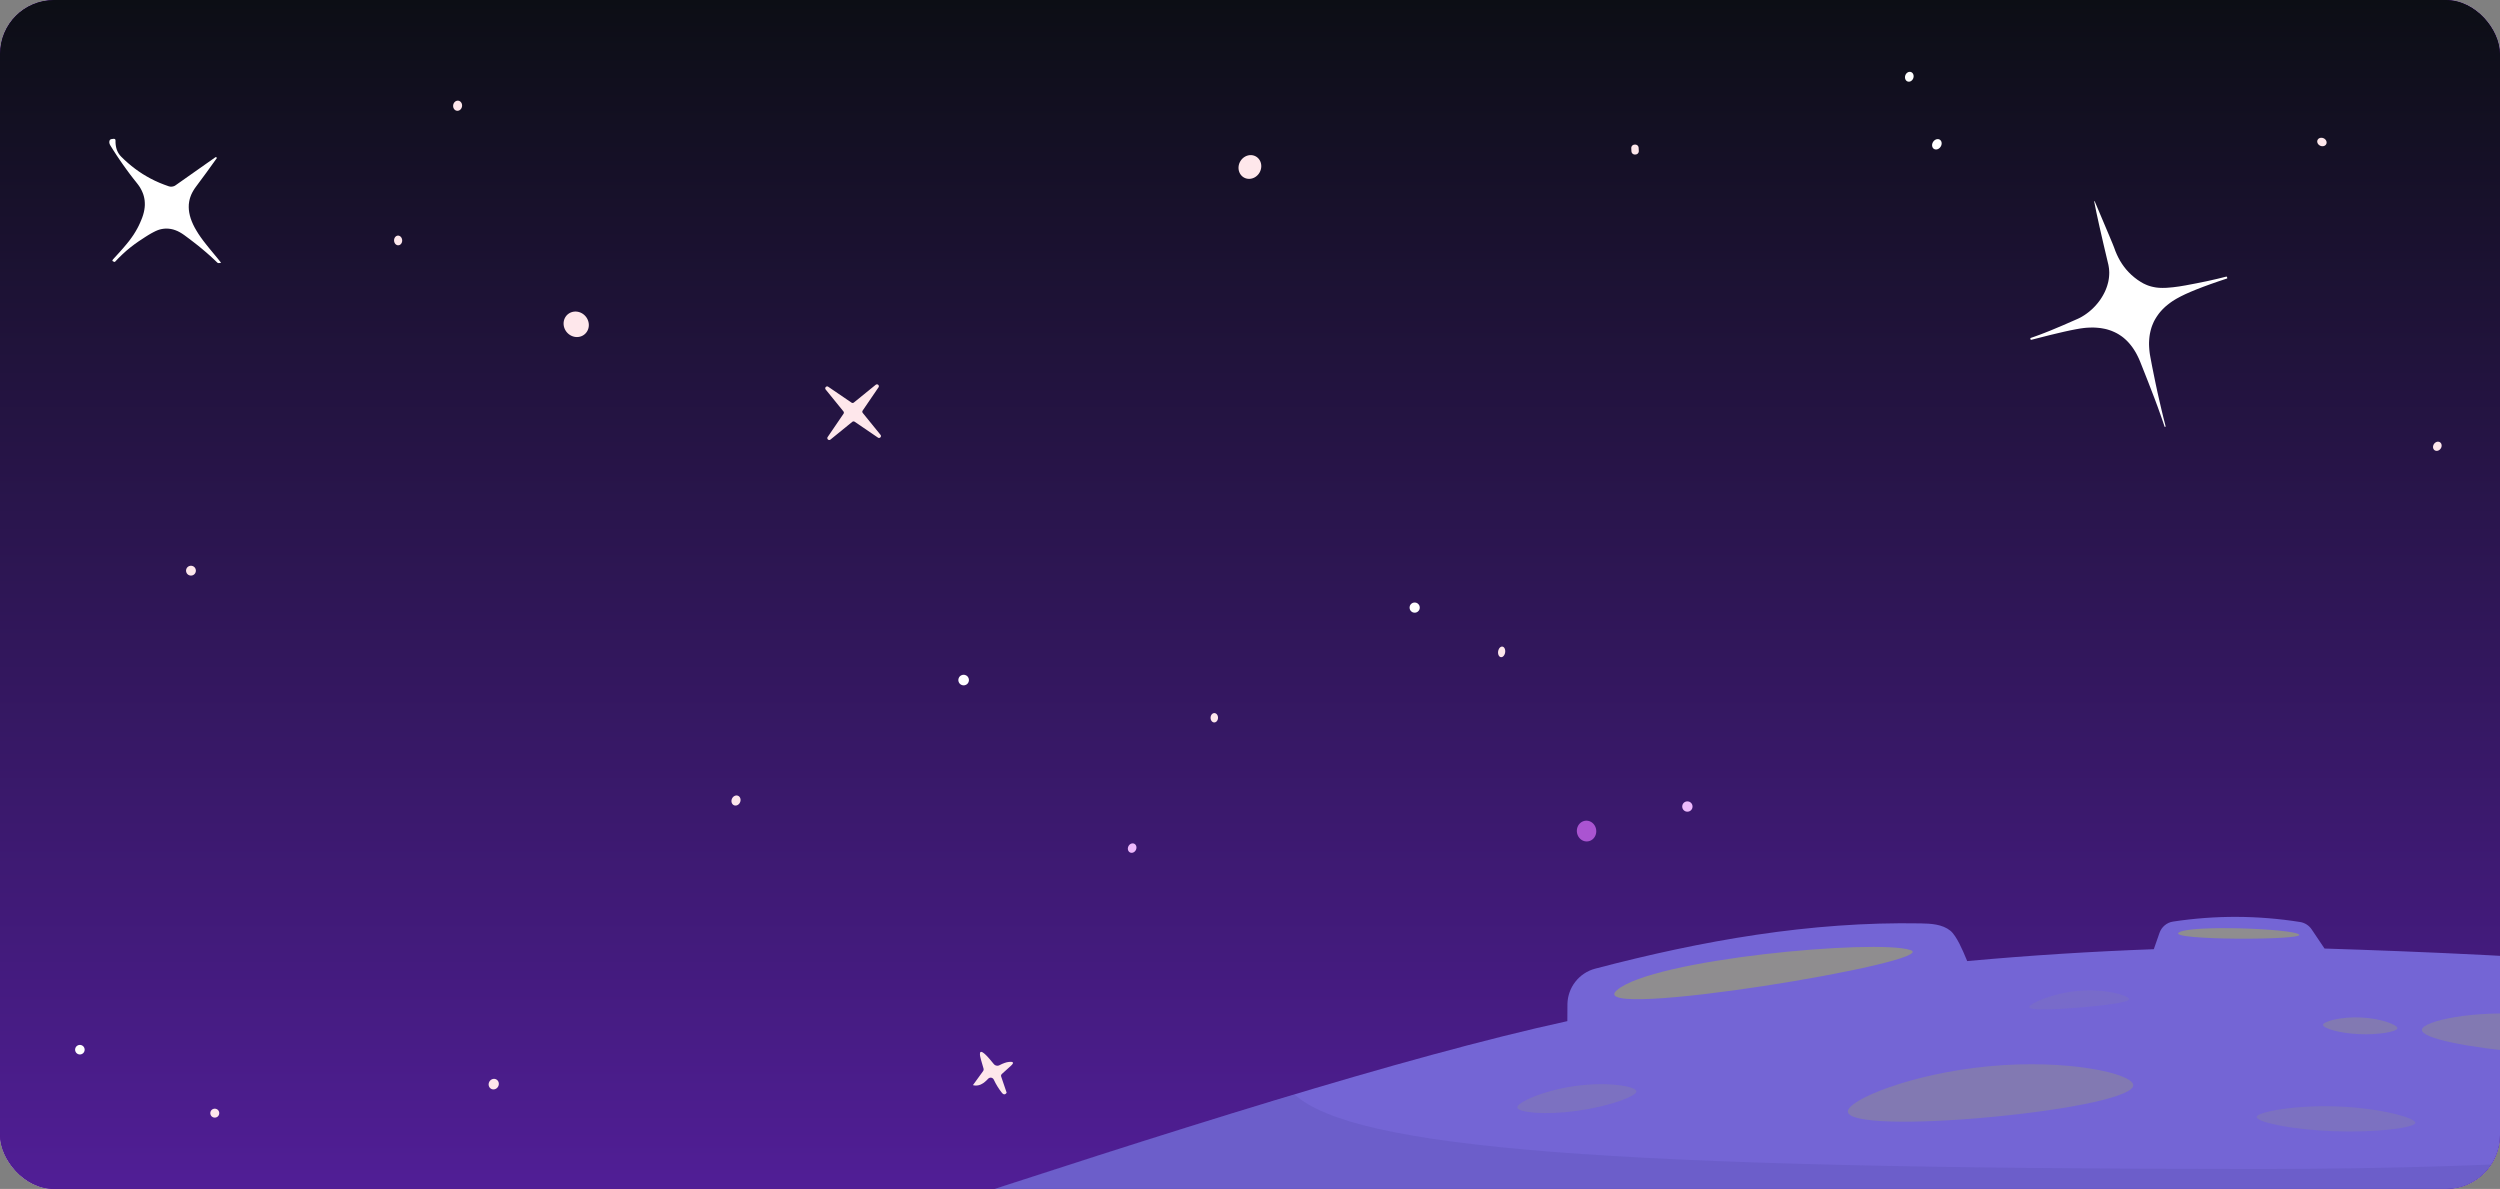 <svg width="1392" height="662" viewBox="0 0 1392 662" fill="none" xmlns="http://www.w3.org/2000/svg">
<rect x="0" y="0" width="1392" height="662" fill="#808080" stroke="none"/>
<g clip-path="url(#clip0_1689_1313)">
<rect width="1392" height="662" rx="30" fill="white"/>
<rect width="1392" height="662" rx="30" fill="#DDCBFF"/>
<rect width="1392" height="662" rx="30" fill="#44067B"/>
<rect width="1392" height="662" rx="30" fill="url(#paint0_linear_1689_1313)"/>
<g clip-path="url(#clip1_1689_1313)">
<path d="M1062.15 45.373L1061.73 45.164L1061.37 44.866L1061.08 44.483L1060.86 44.032L1060.73 43.535L1060.69 43.003L1060.74 42.465L1060.88 41.937L1061.11 41.436L1061.41 40.989L1061.78 40.609L1062.2 40.311L1062.66 40.103L1063.13 40H1063.6L1064.05 40.106L1064.47 40.314L1064.83 40.616L1065.12 40.998L1065.34 41.446L1065.47 41.946L1065.51 42.475L1065.46 43.016L1065.32 43.544L1065.09 44.042L1064.78 44.489L1064.41 44.872L1063.99 45.17L1063.54 45.376L1063.07 45.481L1062.6 45.478L1062.15 45.373Z" fill="white"/>
<path d="M254.338 61.673L253.866 61.54L253.431 61.306L253.05 60.977L252.733 60.57L252.497 60.094L252.348 59.572L252.295 59.024L252.335 58.471L252.472 57.93L252.699 57.429L253.006 56.982L253.379 56.609L253.81 56.319L254.276 56.13L254.764 56.046L255.254 56.071L255.723 56.205L256.161 56.441L256.543 56.767L256.86 57.178L257.096 57.653L257.242 58.172L257.298 58.723L257.254 59.276L257.118 59.814L256.891 60.318L256.587 60.766L256.211 61.139L255.782 61.425L255.313 61.614L254.826 61.698L254.338 61.673Z" fill="#FEE7EB"/>
<path d="M1295.29 80.169L1295.06 80.552L1294.74 80.882L1294.35 81.14L1293.91 81.317L1293.42 81.41H1292.91L1292.4 81.323L1291.9 81.146L1291.45 80.891L1291.04 80.564L1290.7 80.182L1290.45 79.756L1290.29 79.302L1290.22 78.839L1290.26 78.385L1290.4 77.959L1290.63 77.573L1290.94 77.244L1291.33 76.986L1291.78 76.809L1292.26 76.715H1292.77L1293.29 76.805L1293.78 76.98L1294.24 77.235L1294.65 77.561L1294.98 77.943L1295.24 78.373L1295.4 78.823L1295.46 79.287L1295.42 79.74L1295.29 80.169Z" fill="#FEE7EB"/>
<path d="M120.064 87.463L120.862 87.843L114.984 96.017L108.99 104.128L108.285 105.12L107.658 106.131L107.09 107.138L106.593 108.148L106.174 109.196L105.813 110.225L105.528 111.292L105.32 112.339L105.13 113.826L105.09 115.349L105.167 116.873L105.376 118.433L105.717 120.016L106.174 121.614L106.785 123.271L107.524 124.969L108.363 126.644L109.354 128.376L110.456 130.167L111.711 132.014L113.08 133.901L114.661 135.938L116.431 138.148L118.865 141.099L121.281 144.015L122.918 146.073L122.993 146.185V146.282L122.937 146.356L122.784 146.397L121.871 146.49H121.604L121.375 146.453L121.167 146.337L120.958 146.185L119.055 144.357L117.039 142.492L114.909 140.623L112.664 138.72L110.304 136.777L107.81 134.834L105.223 132.853L102.522 130.854L101.286 130.015L100.068 129.29L98.832 128.662L97.615 128.168L96.376 127.767L95.159 127.499L93.923 127.328L92.705 127.272L91.677 127.31L90.671 127.425L89.644 127.614L88.634 127.882L87.721 128.205L86.656 128.662L85.439 129.272L84.088 129.996L82.603 130.873L80.967 131.899L77.256 134.339L74.936 135.978L72.672 137.71L70.409 139.575L68.219 141.559L66.111 143.595L64.055 145.747L63.921 145.843L63.713 145.824L63.179 145.635L62.779 145.423L62.667 145.308L62.608 145.156L62.589 145.004L62.645 144.851L62.893 144.472L63.959 143.291L66.794 140.185L68.716 137.996L70.39 136.015L71.837 134.224L73.166 132.434L74.383 130.68L75.47 128.93L76.477 127.157L77.237 125.69L77.924 124.204L78.588 122.662L79.219 121.064L79.694 119.652L80.073 118.244L80.358 116.873L80.548 115.52L80.644 114.168L80.625 112.852L80.529 111.559L80.321 110.281L80.073 109.215L79.75 108.148L79.349 107.119L78.892 106.09L78.362 105.083L77.772 104.072L77.104 103.102L76.365 102.129L74.328 99.558L72.349 96.987L70.427 94.378L68.545 91.748L66.698 89.102L64.912 86.434L63.16 83.73L61.468 81.025L61.123 80.359L60.915 79.731L60.859 79.122L60.915 78.568L61.086 78.093L61.22 77.9L61.372 77.748L61.732 77.539L62.188 77.424L63.142 77.309L63.428 77.29L63.673 77.331L63.884 77.387L64.055 77.502L64.17 77.654L64.263 77.863L64.3 78.093L64.322 78.379V79.427L64.396 80.415L64.53 81.367L64.719 82.284L64.968 83.157L65.291 83.997L65.673 84.796L66.129 85.558L66.738 86.416L67.458 87.215L69.343 89.043L71.266 90.778L73.244 92.435L75.259 93.996L77.334 95.482L79.427 96.872L81.594 98.168L83.784 99.387L86.237 100.624L88.749 101.75L91.317 102.776L93.923 103.712L94.416 103.842L94.913 103.92L95.407 103.939L95.919 103.883L96.416 103.786L96.891 103.634L97.348 103.426L97.767 103.158L120.064 87.463Z" fill="white"/>
<path d="M1076.8 82.9L1076.42 82.586L1076.12 82.184L1075.92 81.715L1075.8 81.19L1075.79 80.633L1075.88 80.067L1076.08 79.511L1076.36 78.985L1076.72 78.51L1077.15 78.109L1077.63 77.791L1078.14 77.571L1078.66 77.459L1079.18 77.456L1079.66 77.564L1080.11 77.782L1080.48 78.093L1080.78 78.494L1080.99 78.963L1081.1 79.489L1081.11 80.045L1081.02 80.611L1080.83 81.171L1080.54 81.696L1080.18 82.169L1079.75 82.57L1079.27 82.887L1078.76 83.108L1078.24 83.22L1077.73 83.223L1077.24 83.114L1076.8 82.9Z" fill="white"/>
<path d="M912.488 84.037L912.472 84.404L912.382 84.765L912.227 85.101L912.009 85.396L911.736 85.648L911.419 85.838L911.075 85.965L910.708 86.021L910.367 86.04L909.997 86.024L909.64 85.937L909.305 85.778L909.006 85.561L908.758 85.287L908.565 84.97L908.438 84.625L908.382 84.258L908.289 82.508L908.305 82.141L908.392 81.78L908.55 81.444L908.767 81.149L909.041 80.897L909.357 80.707L909.702 80.58L910.068 80.524L910.41 80.505L910.78 80.521L911.137 80.611L911.472 80.766L911.77 80.984L912.019 81.258L912.211 81.575L912.335 81.92L912.391 82.287L912.488 84.037Z" fill="#FEE7EB"/>
<path d="M221.791 136.584L221.347 136.55L220.918 136.416L220.515 136.183L220.157 135.863L219.859 135.465L219.629 135.008L219.477 134.504L219.412 133.979L219.434 133.45L219.539 132.937L219.729 132.462L219.99 132.042L220.319 131.691L220.698 131.423L221.117 131.249L221.555 131.181L221.999 131.212L222.431 131.349L222.831 131.579L223.188 131.902L223.49 132.297L223.719 132.757L223.868 133.258L223.937 133.783L223.915 134.312L223.809 134.825L223.62 135.3L223.356 135.723L223.027 136.074L222.648 136.339L222.232 136.513L221.791 136.584Z" fill="#FEE7EB"/>
<path d="M692.574 98.815L692.062 98.482L691.59 98.097L691.158 97.661L690.773 97.183L690.438 96.663L690.158 96.107L689.932 95.519L689.761 94.91L689.652 94.279L689.605 93.638L689.618 92.988L689.689 92.342L689.823 91.698L690.015 91.07L690.267 90.457L690.571 89.87L690.925 89.313L691.329 88.791L691.779 88.309L692.267 87.871L692.792 87.485L693.344 87.149L693.925 86.87L694.524 86.652L695.136 86.49L695.757 86.394L696.378 86.363L696.996 86.391L697.605 86.487L698.195 86.643L698.766 86.86L699.307 87.137L699.819 87.47L700.291 87.855L700.723 88.287L701.108 88.769L701.443 89.288L701.726 89.845L701.953 90.43L702.12 91.042L702.229 91.67L702.279 92.314L702.266 92.96L702.192 93.61L702.058 94.251L701.866 94.882L701.617 95.494L701.313 96.079L700.956 96.638L700.552 97.161L700.102 97.643L699.614 98.078L699.089 98.466L698.537 98.802L697.956 99.079L697.357 99.3L696.745 99.458L696.124 99.555L695.503 99.589L694.885 99.558L694.279 99.465L693.686 99.309L693.115 99.091L692.574 98.815Z" fill="#FEE7EB"/>
<path d="M325.579 186.075L325.048 186.489L324.477 186.843L323.868 187.139L323.235 187.369L322.573 187.536L321.899 187.636L321.213 187.667L320.521 187.63L319.834 187.524L319.157 187.353L318.496 187.114L317.856 186.815L317.247 186.451L316.67 186.035L316.136 185.565L315.645 185.046L315.204 184.486L314.819 183.886L314.49 183.255L314.223 182.599L314.018 181.921L313.881 181.231L313.81 180.535L313.807 179.841L313.869 179.151L314.002 178.477L314.198 177.821L314.459 177.192L314.782 176.596L315.161 176.039L315.595 175.523L316.08 175.06L316.614 174.646L317.185 174.292L317.791 173.996L318.428 173.763L319.086 173.598L319.763 173.499L320.449 173.468L321.139 173.505L321.825 173.608L322.502 173.782L323.163 174.018L323.803 174.32L324.412 174.68L324.989 175.097L325.523 175.566L326.014 176.086L326.455 176.648L326.84 177.245L327.169 177.876L327.436 178.536L327.641 179.21L327.778 179.901L327.849 180.597L327.852 181.293L327.79 181.98L327.66 182.658L327.461 183.311L327.2 183.939L326.88 184.536L326.498 185.096L326.064 185.609L325.579 186.075Z" fill="#FEE7EB"/>
<path d="M1355.62 250.723L1355.28 250.437L1355.01 250.073L1354.82 249.647L1354.72 249.181L1354.71 248.686L1354.8 248.183L1354.97 247.691L1355.22 247.231L1355.55 246.821L1355.94 246.473L1356.37 246.202L1356.83 246.019L1357.3 245.932L1357.76 245.944L1358.2 246.053L1358.6 246.255L1358.94 246.544L1359.21 246.908L1359.39 247.331L1359.49 247.8L1359.5 248.295L1359.42 248.795L1359.25 249.286L1358.99 249.747L1358.66 250.16L1358.28 250.505L1357.85 250.776L1357.39 250.959L1356.92 251.046L1356.45 251.034L1356.02 250.925L1355.62 250.723Z" fill="#FEE7EB"/>
<path d="M475.417 224.136L487.602 214.24L487.905 214.065L488.242 214L488.576 214.034L488.898 214.193L489.057 214.337L489.185 214.497L489.266 214.674L489.329 214.881L489.345 215.09L489.313 215.299L489.266 215.49L489.154 215.667L480.315 228.636L480.202 228.843L480.14 229.067L480.124 229.292L480.171 229.517L480.252 229.723L480.364 229.917L490.26 242.102L490.369 242.261L490.45 242.439L490.5 242.614V242.807L490.482 242.998L490.435 243.176L490.338 243.351L490.226 243.495L490.082 243.623L489.922 243.735L489.747 243.798L489.554 243.847H489.363L489.17 243.816L488.995 243.751L488.833 243.654L475.864 234.817L475.561 234.671L475.208 234.624L474.871 234.705L474.583 234.864L462.398 244.76L462.111 244.935L461.774 245L461.437 244.969L461.134 244.825L460.974 244.694L460.83 244.535L460.734 244.344L460.668 244.135L460.653 243.926L460.668 243.719L460.734 243.51L460.846 243.335L469.683 230.364L469.826 230.061L469.876 229.708L469.795 229.373L469.636 229.083L459.74 216.898L459.628 216.739L459.547 216.564L459.5 216.386V216.195L459.516 216.002L459.563 215.827L459.659 215.649L459.772 215.505L459.916 215.377L460.078 215.265L460.253 215.202L460.444 215.153H460.637L460.83 215.187L461.005 215.249L461.165 215.346L474.134 224.185L474.439 224.329L474.792 224.376L475.127 224.298L475.417 224.136Z" fill="#FEE7EB"/>
<path d="M790.522 338.315L790.466 338.865L790.314 339.4L790.047 339.895L789.687 340.314L789.267 340.675L788.771 340.942L788.24 341.095L787.687 341.154L787.137 341.095L786.603 340.942L786.109 340.675L785.69 340.314L785.33 339.895L785.063 339.4L784.911 338.865L784.852 338.315L784.911 337.762L785.063 337.23L785.33 336.733L785.69 336.316L786.109 335.952L786.603 335.685L787.137 335.533L787.687 335.477L788.24 335.533L788.771 335.685L789.267 335.952L789.687 336.316L790.047 336.733L790.314 337.23L790.466 337.762L790.522 338.315Z" fill="white"/>
<path d="M109.067 317.746L109.008 318.277L108.856 318.793L108.61 319.269L108.266 319.689L107.85 320.031L107.371 320.28L106.859 320.432L106.328 320.488L105.794 320.432L105.281 320.28L104.803 320.031L104.387 319.689L104.042 319.269L103.797 318.793L103.645 318.277L103.586 317.746L103.645 317.211L103.797 316.698L104.042 316.222L104.387 315.802L104.803 315.46L105.281 315.212L105.794 315.059L106.328 315.003L106.859 315.059L107.371 315.212L107.85 315.46L108.266 315.802L108.61 316.222L108.856 316.698L109.008 317.211L109.067 317.746Z" fill="#FEE7EB"/>
<path d="M1166.34 112.096L1174.18 130.648L1176.27 135.657L1177.13 137.812L1177.85 139.792L1178.65 141.676L1179.53 143.505L1180.48 145.239L1181.53 146.915L1182.65 148.498L1183.84 150.003L1185.14 151.448L1186.7 152.99L1188.38 154.439L1190.16 155.792L1192.05 157.029L1193.45 157.828L1194.92 158.515L1196 158.954L1197.09 159.314L1198.21 159.619L1199.37 159.868L1200.53 160.076L1201.73 160.21L1202.95 160.287L1204.2 160.306L1205.51 160.287L1206.9 160.21L1209.95 159.942L1213.28 159.507L1216.95 158.895L1223.06 157.735L1228.86 156.553L1234.34 155.316L1239.51 154.038L1239.72 154.02L1239.87 154.079L1239.99 154.191L1240.04 154.383L1240.14 154.859L1240.12 155.011L1240.02 155.067L1235.23 156.668L1230.8 158.211L1226.75 159.697L1223.06 161.124L1219.73 162.495L1216.76 163.81L1214.15 165.088L1211.93 166.288L1210.82 166.953L1209.76 167.619L1208.73 168.325L1207.76 169.049L1206.81 169.792L1205.91 170.535L1205.06 171.315L1204.24 172.114L1203.48 172.935L1202.74 173.772L1202.05 174.63L1201.41 175.525L1200.8 176.421L1200.23 177.335L1199.69 178.267L1199.2 179.219L1198.74 180.285L1198.3 181.352L1197.92 182.44L1197.6 183.562L1197.32 184.706L1197.07 185.866L1196.88 187.066L1196.74 188.266L1196.65 189.504L1196.59 190.763V192.038L1196.65 193.353L1196.74 194.668L1196.88 196.02L1197.07 197.392L1197.32 198.781L1198.25 203.734L1199.24 208.646L1200.24 213.506L1201.27 218.344L1202.36 223.122L1203.46 227.867L1204.6 232.571L1205.78 237.238L1205.8 237.409L1205.76 237.561L1205.67 237.617L1205.55 237.676H1205.53L1205.36 237.695L1205.29 237.658L1205.27 237.639L1204.14 234.284L1202.85 230.609L1201.41 226.589L1199.79 222.227L1196.04 212.496L1191.65 201.408L1191.1 200.115L1190.52 198.856L1189.93 197.659L1189.31 196.496L1188.64 195.371L1187.96 194.304L1187.25 193.275L1186.51 192.305L1185.75 191.372L1184.95 190.477L1184.13 189.637L1183.3 188.857L1182.42 188.095L1181.51 187.39L1180.57 186.743L1179.62 186.133L1178.62 185.561L1177.61 185.048L1176.54 184.573L1175.48 184.134L1174.35 183.752L1173.23 183.41L1172.07 183.124L1170.87 182.897L1169.65 182.685L1168.4 182.552L1167.12 182.44L1165.83 182.381H1164.5L1163.13 182.418L1161.74 182.496L1160.33 182.63L1158.33 182.897L1155.86 183.335L1152.91 183.904L1149.51 184.647L1145.61 185.561L1141.23 186.609L1131.07 189.199L1130.88 189.221L1130.73 189.18L1130.63 189.047L1130.58 188.857L1130.5 188.307L1130.52 188.248L1130.54 188.229L1133.03 187.352L1135.75 186.364L1138.68 185.238L1141.84 183.982L1148.78 181.069L1156.58 177.658L1157.65 177.164L1158.72 176.61L1159.74 176.001L1160.77 175.354L1161.78 174.648L1162.77 173.905L1163.72 173.125L1164.67 172.304L1165.56 171.449L1166.44 170.554L1167.27 169.621L1168.08 168.667L1168.84 167.678L1169.58 166.649L1170.24 165.62L1170.87 164.572L1171.44 163.524L1171.98 162.458L1172.45 161.391L1172.87 160.306L1173.25 159.221L1173.57 158.114L1173.86 157.029L1174.07 155.925L1174.24 154.84L1174.35 153.752L1174.41 152.667L1174.43 151.582L1174.37 150.516L1174.28 149.449L1174.12 148.401L1173.94 147.354L1173.86 147.068L1171.17 135.676L1168.97 126.078L1167.26 118.249L1166.04 112.193V112.096L1166.1 112.04L1166.19 112L1166.27 112.022L1166.34 112.096Z" fill="white"/>
<path d="M835.681 365.903L835.308 365.791L834.966 365.57L834.665 365.247L834.423 364.836L834.246 364.358L834.14 363.823L834.109 363.254L834.156 362.675L834.28 362.107L834.473 361.572L834.727 361.09L835.038 360.679L835.389 360.359L835.765 360.138L836.159 360.023H836.547L836.923 360.138L837.264 360.359L837.563 360.679L837.805 361.09L837.982 361.572L838.087 362.107L838.118 362.675L838.072 363.254L837.951 363.823L837.758 364.358L837.5 364.836L837.193 365.247L836.842 365.57L836.463 365.791L836.072 365.903H835.681Z" fill="#FEE7EB"/>
<path d="M539.499 378.659L539.443 379.231L539.272 379.781L539.005 380.297L538.645 380.754L538.188 381.115L537.673 381.382L537.123 381.553L536.552 381.609L535.98 381.553L535.428 381.382L534.915 381.115L534.459 380.754L534.098 380.297L533.831 379.781L533.661 379.231L533.602 378.659L533.661 378.087L533.831 377.533L534.098 377.02L534.459 376.563L534.915 376.203L535.428 375.935L535.98 375.764L536.552 375.705L537.123 375.764L537.673 375.935L538.188 376.203L538.645 376.563L539.005 377.02L539.272 377.533L539.443 378.087L539.499 378.659Z" fill="white"/>
<path d="M676.051 402.257L675.647 402.198L675.262 402.039L674.908 401.788L674.604 401.455L674.355 401.054L674.175 400.597L674.07 400.106L674.045 399.596L674.098 399.086L674.228 398.601L674.433 398.153L674.7 397.764L675.023 397.45L675.386 397.217L675.781 397.08L676.185 397.04L676.588 397.102L676.973 397.261L677.327 397.51L677.632 397.842L677.88 398.243L678.06 398.7L678.166 399.192L678.191 399.705L678.138 400.211L678.007 400.696L677.803 401.144L677.535 401.533L677.213 401.847L676.849 402.08L676.455 402.217L676.051 402.257Z" fill="#FEE7EB"/>
<path d="M408.658 448.359L408.239 448.117L407.879 447.781L407.593 447.365L407.391 446.889L407.286 446.363L407.273 445.816L407.36 445.266L407.544 444.734L407.811 444.237L408.155 443.801L408.562 443.438L409.019 443.161L409.506 442.984L410.003 442.909L410.494 442.946L410.96 443.089L411.379 443.332L411.739 443.668L412.025 444.084L412.223 444.563L412.332 445.086L412.341 445.633L412.255 446.183L412.074 446.715L411.807 447.212L411.463 447.651L411.053 448.014L410.599 448.288L410.112 448.468L409.615 448.54L409.124 448.502L408.658 448.359Z" fill="#FEE7EB"/>
<path d="M942.405 449.077L942.349 449.627L942.197 450.181L941.93 450.675L941.57 451.114L941.132 451.477L940.638 451.742L940.085 451.897L939.533 451.953L938.983 451.897L938.43 451.742L937.936 451.477L937.499 451.114L937.135 450.675L936.871 450.181L936.719 449.627L936.66 449.077L936.719 448.524L936.871 447.973L937.135 447.476L937.499 447.038L937.936 446.677L938.43 446.409L938.983 446.257L939.533 446.201L940.085 446.257L940.638 446.409L941.132 446.677L941.57 447.038L941.93 447.476L942.197 447.973L942.349 448.524L942.405 449.077Z" fill="#EEBAFC"/>
<path d="M884.085 468.481L883.558 468.518L883.026 468.5L882.499 468.422L881.98 468.294L881.477 468.111L880.989 467.875L880.527 467.589L880.089 467.259L879.685 466.883L879.319 466.466L878.989 466.015L878.701 465.533L878.461 465.024L878.266 464.492L878.123 463.945L878.027 463.382L877.986 462.816L877.996 462.25L878.058 461.687L878.17 461.134L878.334 460.596L878.545 460.08L878.806 459.589L879.107 459.129L879.452 458.703L879.834 458.314L880.25 457.969L880.697 457.671L881.169 457.422L881.663 457.223L882.176 457.077L882.697 456.983L883.225 456.949L883.756 456.968L884.284 457.042L884.803 457.173L885.309 457.356L885.793 457.593L886.256 457.879L886.694 458.208L887.098 458.585L887.467 458.998L887.793 459.449L888.082 459.934L888.324 460.444L888.517 460.975L888.663 461.523L888.756 462.082L888.799 462.651L888.787 463.217L888.725 463.78L888.613 464.333L888.449 464.871L888.237 465.387L887.98 465.879L887.675 466.339L887.331 466.765L886.949 467.153L886.532 467.495L886.085 467.797L885.613 468.046L885.12 468.245L884.61 468.391L884.085 468.481Z" fill="#AA54D1"/>
<path d="M629.196 474.65L628.814 474.404L628.488 474.075L628.24 473.673L628.069 473.216L627.988 472.722L628.001 472.209L628.106 471.696L628.296 471.202L628.566 470.745L628.907 470.347L629.305 470.02L629.743 469.781L630.209 469.632L630.678 469.585L631.137 469.638L631.566 469.787L631.951 470.033L632.274 470.362L632.525 470.763L632.693 471.22L632.774 471.715L632.761 472.231L632.659 472.744L632.469 473.238L632.196 473.692L631.855 474.09L631.46 474.417L631.019 474.659L630.556 474.805L630.088 474.855L629.628 474.802L629.196 474.65Z" fill="#EEBAFC"/>
<path d="M47.141 584.466L47.082 584.979L46.93 585.492L46.685 585.949L46.359 586.351L45.961 586.674L45.505 586.923L44.989 587.075L44.477 587.131L43.961 587.075L43.449 586.923L42.993 586.674L42.592 586.351L42.269 585.949L42.024 585.492L41.871 584.979L41.812 584.466L41.871 583.95L42.024 583.437L42.269 582.98L42.592 582.579L42.993 582.256L43.449 582.007L43.961 581.855L44.477 581.799L44.989 581.855L45.505 582.007L45.961 582.256L46.359 582.579L46.685 582.98L46.93 583.437L47.082 583.95L47.141 584.466Z" fill="white"/>
<path d="M560.505 608.406L560.219 608.788L559.915 609.074L559.611 609.245L559.288 609.32L558.924 609.283L558.564 609.13L558.185 608.826L557.803 608.406L556.567 606.749L555.406 604.98L554.322 603.111L553.331 601.131L553.105 600.77L552.819 600.465L552.456 600.235L552.077 600.083L551.658 600.027L551.238 600.064L550.841 600.198L550.478 600.406L550.192 600.655L549.319 601.55L548.444 602.331L547.586 602.999L546.711 603.531L545.857 603.951L545 604.237L544.143 604.389L543.289 604.445L542.506 604.37L541.727 604.199L547.341 596.464L547.568 596.066L547.683 595.665V595.264L547.605 594.866L546.217 590.084L545.798 588.371L545.683 587.665L545.627 587.074L545.646 586.58L545.705 586.198L545.835 585.912L546.009 585.741L546.254 585.685L546.559 585.703L546.903 585.837L547.319 586.083L547.795 586.428L548.347 586.866L549.583 588.066L551.012 589.664L553.35 592.466L553.654 592.77L554.018 593.034L554.415 593.227L554.835 593.342L555.254 593.398L555.692 593.361L556.129 593.265L556.53 593.094L557.974 592.388L559.325 591.856L560.58 591.474L561.741 591.284L562.635 591.225L563.3 591.265L563.548 591.321L563.738 591.418L563.89 591.511L563.986 591.645L564.023 591.797L564.005 591.99L563.93 592.198L563.797 592.425L563.359 592.96L562.691 593.607L557.937 597.894L557.726 598.121L557.555 598.351L557.443 598.578L557.384 598.827V599.131L557.462 599.455L560.505 608.406Z" fill="#FEE7EB"/>
<path d="M273.425 606.242L272.981 605.922L272.608 605.514L272.325 605.036L272.142 604.501L272.064 603.935L272.096 603.357L272.235 602.791L272.474 602.259L272.81 601.777L273.226 601.37L273.707 601.05L274.235 600.829L274.785 600.714H275.344L275.884 600.826L276.384 601.047L276.831 601.367L277.201 601.777L277.487 602.256L277.67 602.791L277.747 603.357L277.716 603.932L277.577 604.498L277.334 605.032L276.999 605.511L276.583 605.922L276.101 606.242L275.577 606.463L275.024 606.575H274.468L273.928 606.463L273.425 606.242Z" fill="#FEE7EB"/>
<path d="M122.078 619.798L122.022 620.293L121.889 620.75L121.659 621.188L121.354 621.571L120.976 621.875L120.538 622.102L120.081 622.236L119.587 622.292L119.091 622.236L118.634 622.102L118.196 621.875L117.817 621.571L117.513 621.188L117.283 620.75L117.15 620.293L117.094 619.798L117.15 619.304L117.283 618.847L117.513 618.409L117.817 618.026L118.196 617.721L118.634 617.495L119.091 617.361L119.587 617.302L120.081 617.361L120.538 617.495L120.976 617.721L121.354 618.026L121.659 618.409L121.889 618.847L122.022 619.304L122.078 619.798Z" fill="#FEE7EB"/>
<path d="M974.844 619.969L974.807 620.426L974.673 620.865L974.443 621.266L974.158 621.626L973.797 621.912L973.397 622.142L972.959 622.273L972.502 622.313L972.046 622.273L971.608 622.142L971.211 621.912L970.847 621.626L970.562 621.266L970.335 620.865L970.201 620.426L970.164 619.969L970.201 619.512L970.335 619.074L970.562 618.676L970.847 618.312L971.211 618.026L971.608 617.799L972.046 617.665L972.502 617.628L972.959 617.665L973.397 617.799L973.797 618.026L974.158 618.312L974.443 618.676L974.673 619.074L974.807 619.512L974.844 619.969Z" fill="#FEE7EB"/>
</g>
<path d="M1641.07 563.211C1640.85 560.593 1640.31 558.008 1638.95 555.788C1636.1 551.146 1630.46 549.198 1625.27 547.587C1603.59 540.848 1585.98 532.301 1564.3 525.562C1551.59 521.61 1534.48 519.431 1521.19 520.148C1504.6 521.042 1490.1 528.911 1476.13 538.364C1427.04 533.066 1343.31 529.676 1294.3 528.147L1287.15 517.516C1285.68 515.317 1283.36 513.801 1280.75 513.382C1257.28 509.66 1233.67 509.538 1209.9 513.145C1206.43 513.673 1203.55 516.136 1202.4 519.458L1199.24 528.512C1164.58 529.784 1129.94 531.963 1095.33 535.13C1095.12 534.622 1094.91 534.122 1094.7 533.614C1092.98 529.486 1089.43 521.008 1085.96 518.213C1081.45 514.586 1075.23 514.255 1069.45 514.146C1007.91 513.037 947.682 523.721 888.221 539.345C879.268 541.7 872.941 549.732 872.752 559.009C872.684 562.196 872.698 568.57 872.698 568.57C781.697 588.437 648.339 630.83 507.5 677.209H1778.13V594.514C1732.41 582.456 1686.72 572.028 1641.07 563.211Z" fill="#7465D5"/>
<g style="mix-blend-mode:multiply">
<path d="M900.214 551.396C880.322 568.841 1082.93 535.197 1063.71 528.972C1044.5 522.74 920.107 533.959 900.214 551.396Z" fill="#8F8D8F"/>
</g>
<g style="mix-blend-mode:multiply">
<path d="M1213.13 519.242C1206.86 523.607 1283.75 523.607 1280.14 520.331C1276.53 517.056 1219.4 514.871 1213.13 519.242Z" fill="#8F8D8F"/>
</g>
<g style="mix-blend-mode:multiply" opacity="0.5">
<path d="M1187.79 604.102C1188.38 610.469 1152.55 617.818 1108.68 621.952C1064.8 626.08 1029.49 625.43 1028.89 619.063C1028.3 612.695 1063.57 597.829 1107.45 593.695C1151.32 589.567 1187.19 597.741 1187.78 604.102H1187.79Z" fill="#8F8D8F"/>
</g>
<g style="mix-blend-mode:multiply" opacity="0.5">
<path d="M1469.03 583.498C1468.62 588.329 1440.92 589.006 1407.64 586.205C1374.37 583.403 1348.12 578.179 1348.53 573.355C1348.93 568.524 1377.22 562.163 1410.5 564.971C1443.77 567.779 1469.43 578.68 1469.02 583.505L1469.03 583.498Z" fill="#8F8D8F"/>
</g>
<g style="mix-blend-mode:multiply" opacity="0.3">
<path d="M911.166 607.588C911.53 610.247 896.317 616.012 877.998 618.529C859.679 621.047 845.189 619.348 844.831 616.689C844.466 614.03 858.991 607.168 877.309 604.658C895.628 602.147 910.808 604.935 911.172 607.588H911.166Z" fill="#8F8D8F"/>
</g>
<g style="mix-blend-mode:multiply" opacity="0.3">
<path d="M1344.85 625.186C1344.75 627.866 1323.7 630.748 1299.31 629.855C1274.92 628.962 1256.42 624.638 1256.51 621.952C1256.61 619.272 1276.99 615.185 1301.39 616.078C1325.78 616.972 1344.94 622.5 1344.85 625.179V625.186Z" fill="#8F8D8F"/>
</g>
<g style="mix-blend-mode:multiply" opacity="0.5">
<path d="M1334.88 572.528C1334.8 574.328 1324.88 576.331 1313.43 575.803C1301.99 575.275 1293.36 572.42 1293.45 570.62C1293.53 568.82 1303.16 566.012 1314.6 566.54C1326.05 567.067 1334.97 570.728 1334.88 572.528Z" fill="#8F8D8F"/>
</g>
<g style="mix-blend-mode:multiply" opacity="0.15">
<path d="M1185.46 556.276C1185.61 558.076 1172.89 559.787 1157.54 561.033C1142.18 562.278 1130.01 562.589 1129.86 560.789C1129.71 558.989 1142.42 552.919 1157.78 551.674C1173.13 550.429 1185.31 554.476 1185.46 556.276Z" fill="#8F8D8F"/>
</g>
<g style="mix-blend-mode:multiply" opacity="0.2">
<path d="M720.812 609.428C653.451 629.504 581.863 652.423 507.5 677.209H1778.13V594.514L1750.81 587.504C1691.05 615.274 1556.35 650.88 1258.55 650.88C891.611 650.88 753.898 639.296 720.812 609.421V609.428Z" fill="#4A429F"/>
</g>
</g>
<defs>
<linearGradient id="paint0_linear_1689_1313" x1="696" y1="0" x2="696" y2="907.067" gradientUnits="userSpaceOnUse">
<stop stop-color="#0C0E15"/>
<stop offset="1" stop-color="#6A24C6"/>
</linearGradient>
<clipPath id="clip0_1689_1313">
<rect width="1392" height="662" rx="30" fill="white"/>
</clipPath>
<clipPath id="clip1_1689_1313">
<rect width="1326" height="622" fill="white" transform="translate(33.5 40)"/>
</clipPath>
</defs>
</svg>

